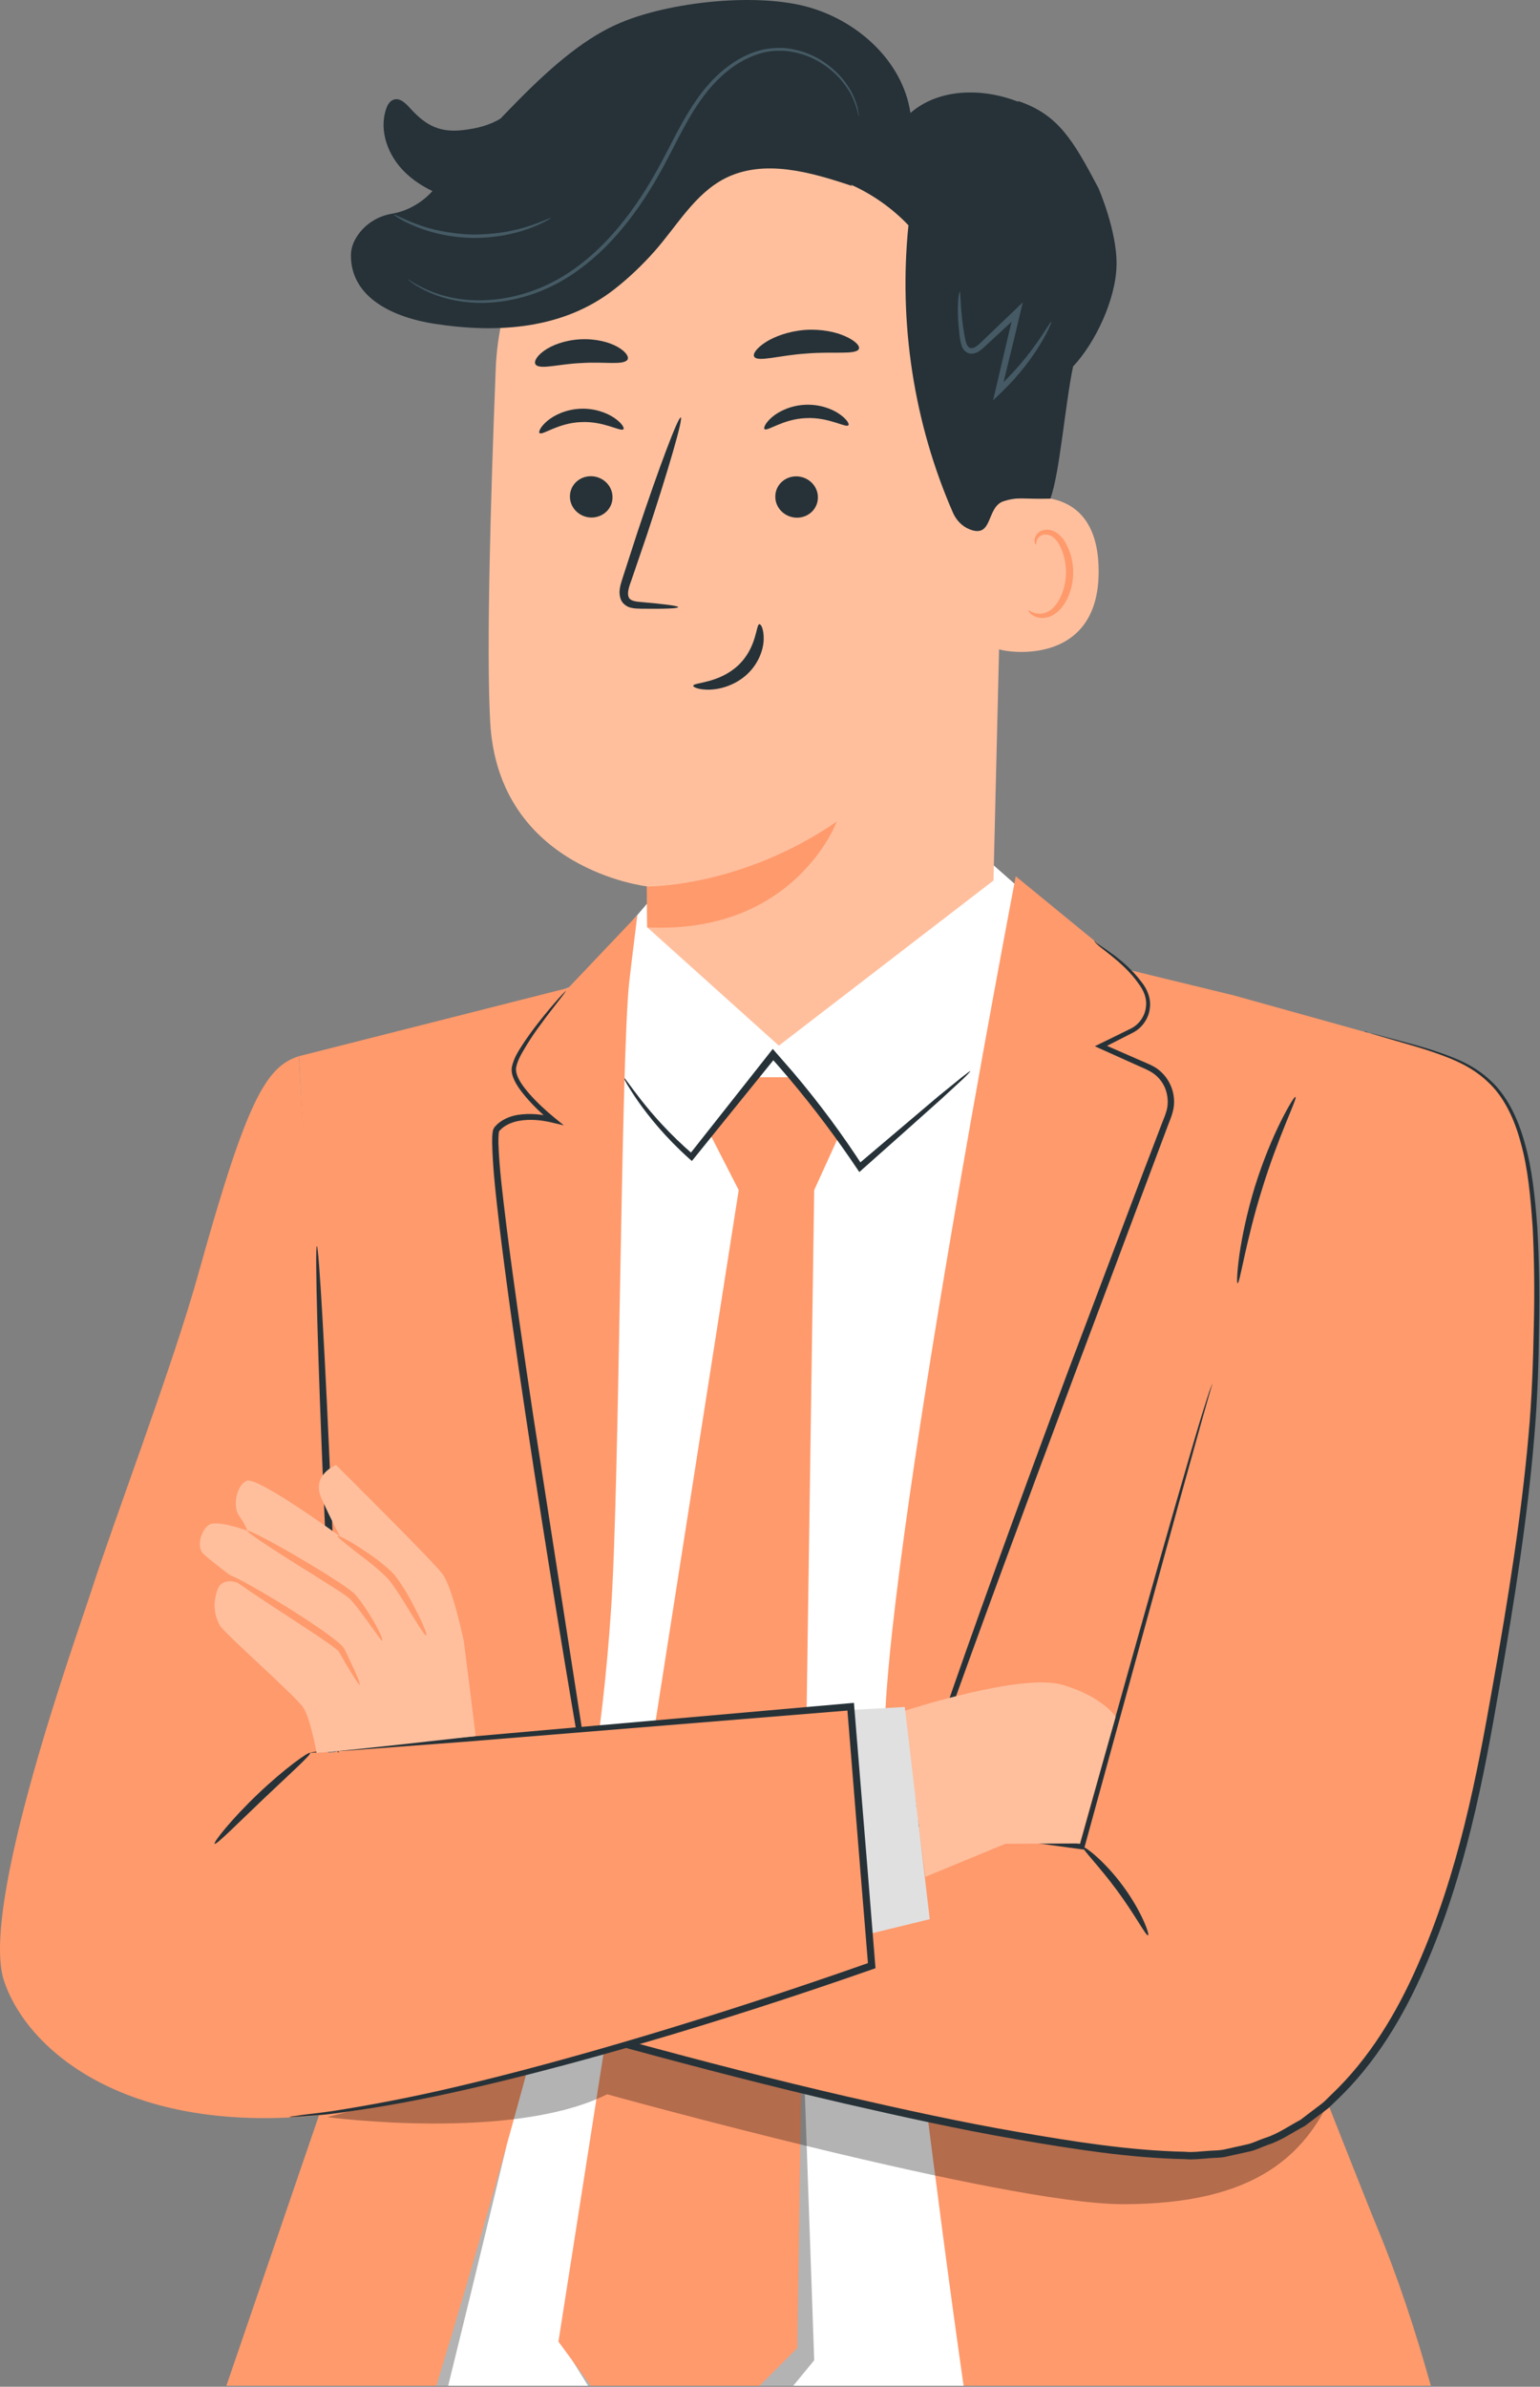 <?xml version="1.0" encoding="UTF-8"?> <svg xmlns="http://www.w3.org/2000/svg" viewBox="0 0 108.454 168" fill="none"><rect x="0" y="0" width="108.454" height="168" fill="#808080" stroke="none"/> <path fill-rule="evenodd" clip-rule="evenodd" d="M40.747 69.245L21.516 76.562H21.506C21.506 76.562 23.325 95.933 23.555 96.613C23.656 96.913 24.643 111.843 25.743 128.488C26.724 143.32 27.795 159.514 28.409 167.929H89.788C91.072 157.691 91.356 139.975 91.356 139.975C91.356 139.975 101.452 78.961 100.542 76.702C99.632 74.433 79.991 69.745 79.991 69.745L69.965 60.898L45.885 63.237L40.747 69.245Z" fill="white"></path> <g opacity="0.3"> <path fill-rule="evenodd" clip-rule="evenodd" d="M41.415 167.929L40.298 166.134L55.691 146.922L56.491 141.954L57.34 166.134L55.866 167.929H41.415Z" fill="black"></path> </g> <path fill-rule="evenodd" clip-rule="evenodd" d="M39.328 164.824L52.023 83.769H57.34L56.151 165.274L53.496 167.929H41.61L39.328 164.824Z" fill="#FF9A6C"></path> <path d="M49.994 79.81L52.023 83.769H57.34L59.07 79.97L55.851 75.822H53.172L50.203 79.8" fill="#FF9A6C"></path> <path d="M68.356 75.382C68.356 75.382 68.196 75.592 67.836 75.932C67.416 76.322 66.906 76.792 66.287 77.361C64.857 78.641 62.958 80.33 60.719 82.319L60.519 82.499L60.369 82.279C59.02 80.27 57.38 78.041 55.481 75.802C55.071 75.322 54.662 74.852 54.252 74.393H54.652C52.492 77.052 50.523 79.5 48.864 81.55L48.724 81.72L48.564 81.58C46.875 80.07 45.705 78.611 44.966 77.561C44.596 77.032 44.336 76.612 44.156 76.312C43.986 76.012 43.906 75.852 43.926 75.842C43.966 75.812 44.366 76.422 45.146 77.421C45.935 78.421 47.135 79.82 48.824 81.27L48.524 81.3C50.153 79.241 52.103 76.762 54.232 74.073L54.422 73.833L54.622 74.063C55.031 74.533 55.441 75.002 55.861 75.482C57.77 77.731 59.41 79.99 60.739 82.039L60.389 81.989C62.668 80.06 64.617 78.411 66.077 77.171C66.726 76.642 67.266 76.202 67.716 75.842C68.096 75.542 68.316 75.382 68.326 75.402L68.356 75.382Z" fill="#263238"></path> <path fill-rule="evenodd" clip-rule="evenodd" d="M62.358 123.962C61.389 114.496 71.534 61.678 71.534 61.678L71.544 61.688L79.611 68.295L86.888 70.064L96.144 72.643L92.026 144.283C92.026 144.283 96.184 154.858 97.004 156.828C98.437 160.269 99.687 164.066 100.767 167.929H67.861C66.088 155.646 63.267 132.94 62.358 123.962Z" fill="#FF9A6C"></path> <path d="M63.048 132.108C63.048 132.108 63.068 131.848 63.158 131.349C63.228 130.849 63.458 130.139 63.698 129.21C64.237 127.37 65.077 124.741 66.187 121.513C68.396 115.046 71.614 106.179 75.253 96.424C77.122 91.476 78.901 86.768 80.521 82.489C80.93 81.42 81.33 80.39 81.71 79.381C81.89 78.871 82.14 78.381 82.21 77.921C82.28 77.452 82.21 76.962 82.03 76.542C81.84 76.112 81.53 75.752 81.16 75.512C80.8 75.273 80.321 75.103 79.901 74.903C79.051 74.523 78.232 74.153 77.452 73.803L77.102 73.643L77.452 73.473C78.202 73.103 78.911 72.754 79.591 72.424C80.231 72.124 80.63 71.514 80.7 70.894C80.79 70.265 80.541 69.725 80.211 69.275C79.891 68.815 79.551 68.435 79.221 68.116C78.561 67.476 77.982 67.056 77.592 66.746C77.202 66.456 77.032 66.226 77.072 66.216C77.082 66.216 77.112 66.266 77.202 66.346C77.302 66.426 77.452 66.526 77.652 66.666C78.052 66.946 78.661 67.336 79.351 67.976C79.691 68.295 80.061 68.675 80.401 69.135C80.75 69.565 81.07 70.225 80.98 70.934C80.92 71.634 80.461 72.364 79.731 72.714C79.061 73.053 78.351 73.413 77.612 73.793V73.463C78.391 73.803 79.211 74.163 80.061 74.533C80.491 74.733 80.92 74.873 81.39 75.153C81.83 75.442 82.2 75.862 82.42 76.352C82.65 76.842 82.74 77.422 82.65 77.981C82.55 78.561 82.31 79.021 82.13 79.541C81.75 80.55 81.36 81.59 80.96 82.659C79.361 86.938 77.592 91.656 75.733 96.603C72.084 106.359 68.816 115.206 66.526 121.633C65.377 124.841 64.477 127.46 63.888 129.27C63.618 130.179 63.358 130.879 63.258 131.369C63.138 131.848 63.058 132.108 63.038 132.108H63.048Z" fill="#263238"></path> <g opacity="0.3"> <path fill-rule="evenodd" clip-rule="evenodd" d="M31.562 167.929C33.818 158.803 35.69 150.97 35.69 150.97L30.101 167.929H31.562Z" fill="black"></path> </g> <path fill-rule="evenodd" clip-rule="evenodd" d="M30.73 167.929C33.516 158.812 36.598 147.969 38.428 140.794C41.207 129.889 42.427 122.112 43.026 113.396C43.324 109.14 43.498 99.729 43.666 90.601C43.843 81.035 44.014 71.78 44.316 69.095C44.496 67.526 44.886 64.417 44.886 64.417L40.028 69.535L21.056 74.343L24.644 142.534L15.942 167.929H30.73Z" fill="#FF9A6C"></path> <path d="M39.858 69.755C39.858 69.755 39.708 69.985 39.388 70.384C39.078 70.794 38.598 71.384 38.029 72.174C37.739 72.563 37.429 73.013 37.119 73.513C36.829 74.003 36.439 74.583 36.339 75.192C36.309 75.792 36.799 76.432 37.289 77.002C37.799 77.581 38.408 78.151 39.068 78.691L39.708 79.211L38.898 79.021C38.159 78.841 37.319 78.751 36.509 78.901C36.109 78.981 35.72 79.131 35.4 79.381C35.32 79.44 35.26 79.52 35.18 79.59C35.13 79.63 35.15 79.65 35.14 79.66L35.12 79.79C35.1 80 35.1 80.22 35.1 80.45C35.16 82.289 35.42 84.258 35.67 86.328C36.189 90.456 36.849 94.964 37.559 99.692C39.078 109.478 40.458 118.324 41.467 124.801C41.957 127.97 42.357 130.559 42.647 132.408C42.767 133.268 42.867 133.957 42.947 134.477C43.006 134.957 43.036 135.207 43.016 135.207C42.996 135.207 42.937 134.967 42.847 134.497C42.747 133.977 42.617 133.298 42.447 132.438C42.117 130.589 41.657 128.01 41.097 124.851C39.998 118.444 38.518 109.578 37.039 99.752C36.329 95.024 35.68 90.506 35.18 86.368C34.94 84.298 34.7 82.329 34.66 80.44C34.66 80.2 34.66 79.97 34.69 79.72C34.7 79.65 34.71 79.59 34.73 79.52C34.77 79.431 34.82 79.331 34.86 79.301C34.95 79.211 35.03 79.111 35.13 79.041C35.52 78.731 35.979 78.561 36.429 78.481C37.339 78.331 38.189 78.441 38.998 78.641L38.828 78.971C38.149 78.401 37.549 77.821 37.029 77.211C36.769 76.902 36.529 76.592 36.339 76.262C36.159 75.932 35.989 75.552 36.039 75.152C36.189 74.393 36.589 73.873 36.909 73.363C37.249 72.863 37.569 72.423 37.869 72.044C38.468 71.274 38.968 70.694 39.308 70.314C39.648 69.935 39.848 69.735 39.858 69.755Z" fill="#263238"></path> <g opacity="0.3"> <path d="M23.055 149.021C23.055 149.021 36.089 150.76 42.757 147.412C42.757 147.412 70.635 155.149 79.081 155.149C88.377 155.149 92.226 151.76 94.235 146.422L50.283 141.944L23.045 149.021H23.055Z" fill="black"></path> </g> <path d="M85.388 97.403C84.899 98.402 76.202 130.009 76.202 130.009L37.399 124.661L30.002 139.765C30.602 140.115 68.736 151.69 83.949 151.76C95.764 151.82 101.712 138.266 104.51 123.382C107.389 108.118 107.979 101.241 108.149 95.973C108.849 74.343 105.24 75.332 96.134 72.633" fill="#FF9A6C"></path> <path d="M96.144 72.633C96.144 72.633 96.354 72.673 96.753 72.773C97.173 72.883 97.753 73.043 98.523 73.243C99.292 73.453 100.262 73.693 101.371 74.083C102.471 74.463 103.79 74.962 104.93 76.022C106.089 77.062 106.889 78.661 107.379 80.45C107.899 82.249 108.109 84.278 108.268 86.438C108.388 88.607 108.438 90.926 108.388 93.385C108.358 95.844 108.288 98.442 108.049 101.161C107.599 106.609 106.689 112.516 105.58 118.834C104.49 125.131 103.221 131.958 100.292 138.605C98.843 141.914 96.913 145.193 94.135 147.831L93.615 148.331C93.435 148.491 93.235 148.621 93.045 148.771L91.895 149.641C91.036 150.09 90.236 150.67 89.297 150.97C88.837 151.13 88.397 151.37 87.907 151.46L86.458 151.78C85.978 151.91 85.478 151.87 84.978 151.93C84.489 151.96 83.989 152.03 83.489 151.98C79.531 151.9 75.572 151.27 71.574 150.58C67.576 149.891 63.557 149.001 59.499 148.071C54.331 146.872 49.284 145.562 44.346 144.223C41.877 143.553 39.438 142.864 37.029 142.164C34.61 141.444 32.291 140.804 29.872 139.965L29.652 139.885L29.772 139.635C32.321 134.437 34.8 129.389 37.179 124.541L37.259 124.381L37.429 124.401C52.152 126.451 65.327 128.29 76.222 129.809L76.022 129.939C78.841 119.803 81.13 111.657 82.749 106.039C83.559 103.23 84.189 101.061 84.639 99.592C84.868 98.872 85.038 98.322 85.168 97.933C85.308 97.563 85.388 97.383 85.388 97.383C85.388 97.383 85.338 97.583 85.218 97.953C85.108 98.352 84.948 98.902 84.738 99.632C84.319 101.131 83.719 103.3 82.939 106.099C81.39 111.747 79.151 119.913 76.372 130.039L76.332 130.189L76.172 130.169C65.267 128.68 52.092 126.89 37.359 124.881L37.609 124.751C35.23 129.609 32.771 134.657 30.222 139.855L30.042 139.675C30.142 139.505 30.132 139.525 30.132 139.535H30.142H30.162L30.212 139.565L30.312 139.595L30.512 139.665L30.941 139.805L31.821 140.085C32.411 140.265 33 140.445 33.59 140.624C34.78 140.974 35.969 141.324 37.169 141.674C39.578 142.364 42.007 143.053 44.476 143.723C49.414 145.063 54.451 146.372 59.609 147.562C63.657 148.491 67.666 149.371 71.654 150.06C75.632 150.75 79.581 151.38 83.479 151.46C83.969 151.51 84.449 151.44 84.918 151.41C85.398 151.36 85.878 151.39 86.348 151.27L87.737 150.96C88.207 150.87 88.627 150.64 89.077 150.49C89.986 150.21 90.756 149.651 91.586 149.211L92.705 148.361C92.885 148.221 93.085 148.081 93.255 147.931L93.755 147.442C96.464 144.873 98.373 141.654 99.812 138.385C102.721 131.808 104 125.031 105.11 118.734C106.239 112.426 107.159 106.529 107.639 101.101C107.889 98.392 107.969 95.804 108.019 93.345C108.079 90.896 108.049 88.577 107.939 86.418C107.789 84.268 107.609 82.249 107.109 80.48C106.649 78.711 105.88 77.151 104.76 76.132C103.66 75.092 102.381 74.573 101.281 74.183C100.182 73.783 99.222 73.533 98.453 73.303C97.693 73.083 97.113 72.903 96.703 72.783C96.314 72.663 96.114 72.583 96.114 72.583L96.144 72.633Z" fill="#263238"></path> <path d="M80.85 136.226C80.71 136.286 79.921 134.757 78.661 133.058C77.412 131.358 76.182 130.139 76.282 130.029C76.362 129.919 77.791 130.989 79.081 132.748C80.38 134.497 80.98 136.176 80.85 136.216V136.226Z" fill="#263238"></path> <path d="M91.236 77.221C91.376 77.291 89.996 80.06 88.887 83.679C87.747 87.297 87.317 90.356 87.157 90.326C87.087 90.326 87.117 89.536 87.287 88.297C87.467 87.057 87.817 85.348 88.377 83.519C88.947 81.69 89.626 80.09 90.186 78.961C90.746 77.841 91.166 77.181 91.226 77.211L91.236 77.221Z" fill="#263238"></path> <path d="M74.813 118.594C71.944 117.734 63.738 120.413 63.738 120.413V121.003L65.167 132.108L70.805 129.779L76.032 129.759L78.571 120.833C78.571 120.833 77.682 119.443 74.813 118.584V118.594Z" fill="#FFBF9D"></path> <path d="M63.718 120.153L59.859 120.363L61.139 136.146L65.477 135.087L63.718 120.153Z" fill="#E0E0E0"></path> <path d="M21.056 74.343C18.717 75.072 17.357 77.491 13.979 89.626C12.179 96.113 8.071 106.879 6.382 112.127C5.382 115.225 -1.465 134.197 0.285 139.435C2.034 144.683 9.95 151.15 25.624 148.461C41.107 145.802 61.389 138.365 61.389 138.365L59.909 120.143L23.115 123.372L23.475 115.615L21.046 74.333L21.056 74.343Z" fill="#FF9A6C"></path> <path d="M23.815 123.382C23.675 123.382 23.215 115.405 22.805 105.559C22.385 95.704 22.165 87.717 22.315 87.707C22.455 87.707 22.915 95.684 23.325 105.539C23.745 115.385 23.965 123.382 23.815 123.392V123.382Z" fill="#263238"></path> <path d="M21.845 123.382C21.935 123.502 20.386 124.881 18.537 126.64C16.688 128.4 15.228 129.879 15.118 129.779C15.008 129.689 16.308 128.04 18.177 126.261C20.046 124.481 21.755 123.272 21.845 123.382Z" fill="#263238"></path> <path d="M20.346 149.021C20.346 149.021 20.416 149.001 20.556 148.971C20.726 148.951 20.926 148.921 21.176 148.881C21.725 148.801 22.535 148.731 23.575 148.571C25.654 148.241 28.663 147.711 32.361 146.832C39.768 145.083 49.974 142.104 61.309 138.116L61.139 138.375C60.959 136.146 60.769 133.797 60.569 131.408C60.259 127.52 59.949 123.742 59.659 120.153L59.929 120.383C49.034 121.273 39.528 122.042 32.701 122.602C29.342 122.852 26.633 123.062 24.724 123.202C23.825 123.262 23.115 123.302 22.585 123.342C22.095 123.372 21.845 123.372 21.845 123.362C21.845 123.352 22.095 123.312 22.585 123.252C23.115 123.192 23.825 123.122 24.714 123.032C26.623 122.852 29.312 122.602 32.671 122.282C39.498 121.683 48.994 120.843 59.889 119.883L60.139 119.863L60.159 120.113C60.449 123.702 60.759 127.48 61.079 131.368C61.269 133.757 61.459 136.096 61.639 138.335L61.659 138.535L61.469 138.605C50.103 142.584 39.868 145.502 32.421 147.172C28.703 148.011 25.674 148.491 23.585 148.761C22.535 148.901 21.725 148.931 21.176 148.981C20.926 149.001 20.716 149.011 20.546 149.021C20.406 149.021 20.336 149.021 20.336 149.021H20.346Z" fill="#263238"></path> <path d="M54.502 7.321L53.502 7.361C43.396 7.781 35.31 15.878 34.91 25.983C34.54 35.379 34.25 45.775 34.52 50.803C35.08 61.208 45.555 62.388 45.555 62.388C45.575 62.388 45.585 65.277 45.585 65.277L54.851 73.603L69.965 61.978L70.795 27.673C71.284 16.827 65.377 7.511 54.522 7.321H54.502Z" fill="#FFBF9D"></path> <path d="M45.545 62.398C45.545 62.398 52.123 62.508 58.93 57.83C58.93 57.83 55.991 65.787 45.575 65.277L45.545 62.388V62.398Z" fill="#FF9A6C"></path> <path d="M70.245 35.409C70.415 35.329 77.312 33 77.372 40.127C77.442 47.254 70.275 45.845 70.255 45.645C70.245 45.445 70.235 35.419 70.235 35.419L70.245 35.409Z" fill="#FFBF9D"></path> <path d="M72.404 42.926C72.404 42.926 72.534 43.016 72.744 43.106C72.954 43.196 73.303 43.256 73.673 43.116C74.423 42.836 75.043 41.637 75.073 40.347C75.083 39.698 74.943 39.078 74.713 38.578C74.493 38.058 74.153 37.698 73.773 37.639C73.393 37.559 73.133 37.788 73.043 37.988C72.954 38.188 72.993 38.328 72.963 38.338C72.944 38.358 72.814 38.218 72.864 37.928C72.894 37.788 72.973 37.619 73.143 37.479C73.313 37.339 73.563 37.269 73.823 37.289C74.373 37.319 74.873 37.818 75.133 38.378C75.422 38.938 75.592 39.628 75.582 40.357C75.552 41.797 74.833 43.146 73.803 43.446C73.303 43.586 72.884 43.436 72.664 43.266C72.444 43.096 72.404 42.936 72.424 42.916L72.404 42.926Z" fill="#FF9A6C"></path> <path d="M30.631 22.795C35.1 23.484 39.678 23.155 43.246 20.376C44.276 19.576 45.225 18.666 46.105 17.677C47.684 15.888 48.924 13.649 51.053 12.559C53.802 11.16 57.11 12.119 60.029 13.099L59.909 12.989C61.428 13.669 62.828 14.648 63.977 15.858C63.278 22.725 64.347 29.772 67.116 36.099C67.346 36.619 67.756 37.049 68.285 37.259C69.955 37.918 69.435 35.699 70.674 35.28C71.624 34.95 72.084 35.15 73.973 35.1C74.633 33.31 75.013 28.432 75.572 25.794C77.132 24.144 78.581 21.075 78.631 18.686C78.691 16.298 77.362 13.249 77.362 13.249C75.552 9.82 74.513 8.071 71.734 7.121L71.674 7.151C69.185 6.182 66.136 6.202 64.117 7.951C63.567 4.243 60.279 1.334 56.64 0.424C53.002 -0.485 47.194 0.144 43.736 1.584C41.377 2.563 39.088 4.433 36.439 7.121C36.089 7.481 35.729 7.851 35.359 8.231C35.329 8.261 35.3 8.301 35.27 8.331C34.5 8.821 33.55 9.051 32.571 9.161C30.991 9.34 30.002 8.841 28.932 7.671C28.602 7.311 28.193 6.862 27.733 7.011C27.443 7.101 27.273 7.411 27.183 7.701C26.673 9.25 27.353 11 28.522 12.129C29.082 12.679 29.752 13.109 30.452 13.449C30.452 13.449 29.402 14.748 27.583 15.048C26.613 15.208 25.724 15.768 25.174 16.587C24.904 16.987 24.714 17.457 24.714 17.977C24.714 20.976 27.713 22.345 30.621 22.795H30.631Z" fill="#263238"></path> <path d="M28.722 19.676C28.722 19.676 28.752 19.706 28.802 19.746C28.872 19.796 28.962 19.856 29.062 19.936C29.172 20.016 29.322 20.116 29.512 20.216C29.692 20.316 29.902 20.436 30.152 20.546C31.121 20.996 32.681 21.435 34.62 21.295C36.539 21.165 38.838 20.456 40.887 18.896C42.956 17.377 44.755 15.148 46.225 12.609C46.965 11.34 47.574 10.04 48.244 8.831C48.904 7.631 49.643 6.512 50.533 5.632C51.413 4.742 52.452 4.083 53.512 3.773C54.042 3.603 54.581 3.563 55.091 3.573C55.601 3.593 56.091 3.693 56.54 3.833C57.44 4.123 58.17 4.613 58.73 5.112C59.289 5.622 59.659 6.162 59.919 6.622C60.409 7.571 60.439 8.191 60.479 8.181C60.479 8.181 60.479 8.141 60.479 8.071C60.469 7.981 60.449 7.881 60.429 7.751C60.379 7.471 60.249 7.071 60.019 6.582C59.769 6.102 59.399 5.542 58.83 5.012C58.27 4.483 57.53 3.973 56.6 3.663C56.141 3.513 55.631 3.403 55.101 3.373C54.571 3.363 54.002 3.403 53.452 3.563C52.342 3.873 51.273 4.553 50.363 5.452C49.443 6.352 48.694 7.481 48.014 8.701C47.334 9.91 46.735 11.21 45.995 12.469C44.536 14.998 42.766 17.197 40.737 18.707C38.728 20.246 36.489 20.956 34.59 21.106C32.681 21.265 31.141 20.856 30.172 20.436C29.192 20.016 28.722 19.626 28.702 19.656L28.722 19.676Z" fill="#455A64"></path> <path d="M27.723 15.108C27.723 15.108 27.853 15.218 28.103 15.368C28.352 15.528 28.732 15.718 29.212 15.918C29.692 16.128 30.292 16.317 30.971 16.477C31.651 16.627 32.411 16.727 33.22 16.747C34.02 16.757 34.79 16.687 35.479 16.567C36.159 16.437 36.769 16.267 37.259 16.088C37.748 15.908 38.138 15.728 38.398 15.588C38.658 15.448 38.798 15.358 38.788 15.348C38.768 15.308 38.198 15.608 37.209 15.928C36.719 16.088 36.119 16.237 35.449 16.347C34.77 16.447 34.03 16.517 33.24 16.507C32.451 16.487 31.711 16.387 31.041 16.257C30.372 16.118 29.782 15.948 29.302 15.758C28.332 15.398 27.773 15.068 27.753 15.108H27.723Z" fill="#455A64"></path> <path d="M67.576 20.526C67.576 20.526 67.506 20.756 67.476 21.195C67.446 21.635 67.446 22.265 67.516 23.055C67.566 23.454 67.566 23.864 67.736 24.374C67.816 24.614 68.096 24.924 68.446 24.894C68.786 24.874 69.025 24.684 69.235 24.504C70.025 23.774 70.875 22.985 71.784 22.145L71.414 21.925C71.294 22.415 71.175 22.935 71.045 23.454C70.705 24.894 70.385 26.253 70.095 27.503L69.935 28.183L70.435 27.703C71.774 26.433 72.694 25.164 73.264 24.224C73.833 23.285 74.063 22.685 74.033 22.665C73.923 22.595 72.824 24.944 70.155 27.393L70.505 27.593C70.805 26.343 71.145 24.984 71.494 23.544C71.614 23.025 71.744 22.505 71.854 22.015L72.034 21.275L71.484 21.805C70.595 22.655 69.755 23.454 68.985 24.194C68.806 24.364 68.606 24.494 68.446 24.504C68.286 24.514 68.156 24.414 68.076 24.224C67.936 23.844 67.896 23.384 67.826 23.015C67.616 21.475 67.656 20.516 67.586 20.516L67.576 20.526Z" fill="#455A64"></path> <path d="M47.764 42.736C47.764 42.646 46.765 42.516 45.146 42.376C44.736 42.346 44.346 42.286 44.266 42.006C44.156 41.717 44.306 41.267 44.486 40.787C44.826 39.787 45.186 38.728 45.565 37.628C47.055 33.13 48.124 29.442 47.944 29.382C47.764 29.322 46.405 32.92 44.906 37.418C44.546 38.528 44.206 39.587 43.876 40.597C43.736 41.067 43.496 41.607 43.726 42.206C43.846 42.506 44.156 42.716 44.426 42.776C44.696 42.846 44.926 42.836 45.126 42.846C46.745 42.866 47.754 42.836 47.754 42.736H47.764Z" fill="#263238"></path> <path d="M40.138 34.959C40.138 35.759 40.817 36.419 41.647 36.429C42.477 36.429 43.146 35.799 43.136 34.989C43.136 34.19 42.457 33.53 41.627 33.52C40.797 33.51 40.128 34.15 40.138 34.959Z" fill="#263238"></path> <path d="M37.998 30.481C38.188 30.671 39.298 29.772 40.907 29.712C42.516 29.622 43.736 30.421 43.906 30.211C43.986 30.121 43.786 29.772 43.256 29.412C42.736 29.052 41.847 28.722 40.847 28.772C39.838 28.822 39.008 29.232 38.538 29.632C38.058 30.041 37.908 30.401 37.998 30.491V30.481Z" fill="#263238"></path> <path d="M54.601 34.969C54.601 35.769 55.281 36.429 56.111 36.439C56.94 36.449 57.61 35.809 57.6 34.999C57.6 34.2 56.92 33.54 56.091 33.53C55.261 33.52 54.591 34.16 54.601 34.969Z" fill="#263238"></path> <path d="M53.842 30.201C54.032 30.391 55.141 29.492 56.75 29.432C58.36 29.342 59.579 30.141 59.749 29.932C59.829 29.842 59.629 29.492 59.099 29.132C58.58 28.772 57.7 28.442 56.69 28.492C55.681 28.542 54.851 28.952 54.381 29.352C53.902 29.762 53.752 30.121 53.842 30.211V30.201Z" fill="#263238"></path> <path d="M53.112 25.104C53.352 25.513 54.901 25.004 56.801 24.884C58.7 24.724 60.309 24.994 60.489 24.554C60.569 24.344 60.229 23.984 59.539 23.674C58.86 23.364 57.83 23.144 56.681 23.224C55.541 23.314 54.552 23.684 53.922 24.084C53.292 24.494 53.002 24.904 53.112 25.094V25.104Z" fill="#263238"></path> <path d="M37.728 25.674C38.078 26.033 39.378 25.614 40.957 25.554C42.536 25.444 43.886 25.724 44.186 25.324C44.316 25.134 44.096 24.764 43.506 24.424C42.916 24.084 41.947 23.824 40.857 23.884C39.768 23.944 38.838 24.304 38.298 24.704C37.748 25.104 37.579 25.494 37.728 25.664V25.674Z" fill="#263238"></path> <path d="M53.482 43.936C53.232 43.936 53.322 45.595 51.963 46.854C50.603 48.114 48.824 48.034 48.824 48.264C48.804 48.374 49.234 48.564 49.984 48.544C50.723 48.524 51.783 48.234 52.612 47.464C53.442 46.694 53.762 45.705 53.782 45.025C53.802 44.325 53.602 43.926 53.482 43.936Z" fill="#263238"></path> <path d="M32.691 115.655C32.691 115.655 31.891 111.747 31.152 110.777C30.412 109.808 23.665 103.12 23.665 103.12C23.665 103.12 21.895 103.81 22.635 105.459C23.375 107.109 23.955 108.148 23.955 108.148C23.955 108.148 18.127 103.91 17.377 104.23C16.638 104.55 16.378 106.049 16.828 106.679C17.287 107.309 17.417 107.748 17.417 107.748C17.417 107.748 15.838 107.149 14.968 107.239C14.319 107.299 13.709 108.798 14.339 109.388C14.968 109.978 17.137 111.577 17.137 111.577C17.137 111.577 15.708 110.777 15.308 111.917C14.908 113.056 15.198 113.876 15.478 114.406C15.768 114.945 20.856 119.404 21.366 120.203C21.875 121.003 22.295 123.382 22.295 123.382C23.695 123.322 33.491 122.202 33.491 122.202C33.491 122.032 32.681 115.655 32.681 115.655H32.691Z" fill="#FFBF9D"></path> <path d="M30.012 115.116C29.952 115.146 29.642 114.706 29.192 113.966C28.732 113.246 28.143 112.177 27.373 111.177C26.513 110.278 25.494 109.588 24.834 109.048C24.154 108.518 23.735 108.179 23.774 108.119C23.814 108.059 24.304 108.288 25.044 108.748C25.774 109.228 26.793 109.838 27.773 110.837C28.622 111.937 29.122 113.006 29.522 113.786C29.902 114.566 30.082 115.076 30.022 115.106L30.012 115.116Z" fill="#FF9A6C"></path> <path d="M26.883 115.485C26.883 115.485 26.773 115.365 26.593 115.105C26.343 114.755 26.083 114.396 25.814 114.026C25.484 113.586 25.094 113.016 24.604 112.506C24.084 112.097 23.335 111.657 22.625 111.197C19.696 109.378 17.347 107.868 17.417 107.748C17.487 107.629 19.966 108.938 22.905 110.757C23.645 111.237 24.314 111.627 24.954 112.167C25.484 112.756 25.824 113.336 26.133 113.816C26.713 114.785 27.023 115.455 26.893 115.485H26.883Z" fill="#FF9A6C"></path> <path d="M25.344 118.594C25.284 118.624 24.904 118.044 24.334 117.075C24.185 116.815 24.035 116.545 23.875 116.275L23.755 116.145L23.565 115.995C23.445 115.885 23.285 115.785 23.145 115.685C22.555 115.265 21.876 114.815 21.166 114.356C18.317 112.496 16.008 110.987 16.088 110.857C16.158 110.737 18.587 112.057 21.456 113.916C22.165 114.386 22.845 114.845 23.435 115.295C23.585 115.415 23.725 115.515 23.865 115.645L24.065 115.825C24.135 115.905 24.215 116.005 24.264 116.085C24.394 116.365 24.524 116.635 24.654 116.905C25.134 117.904 25.394 118.554 25.334 118.584L25.344 118.594Z" fill="#FF9A6C"></path> </svg> 